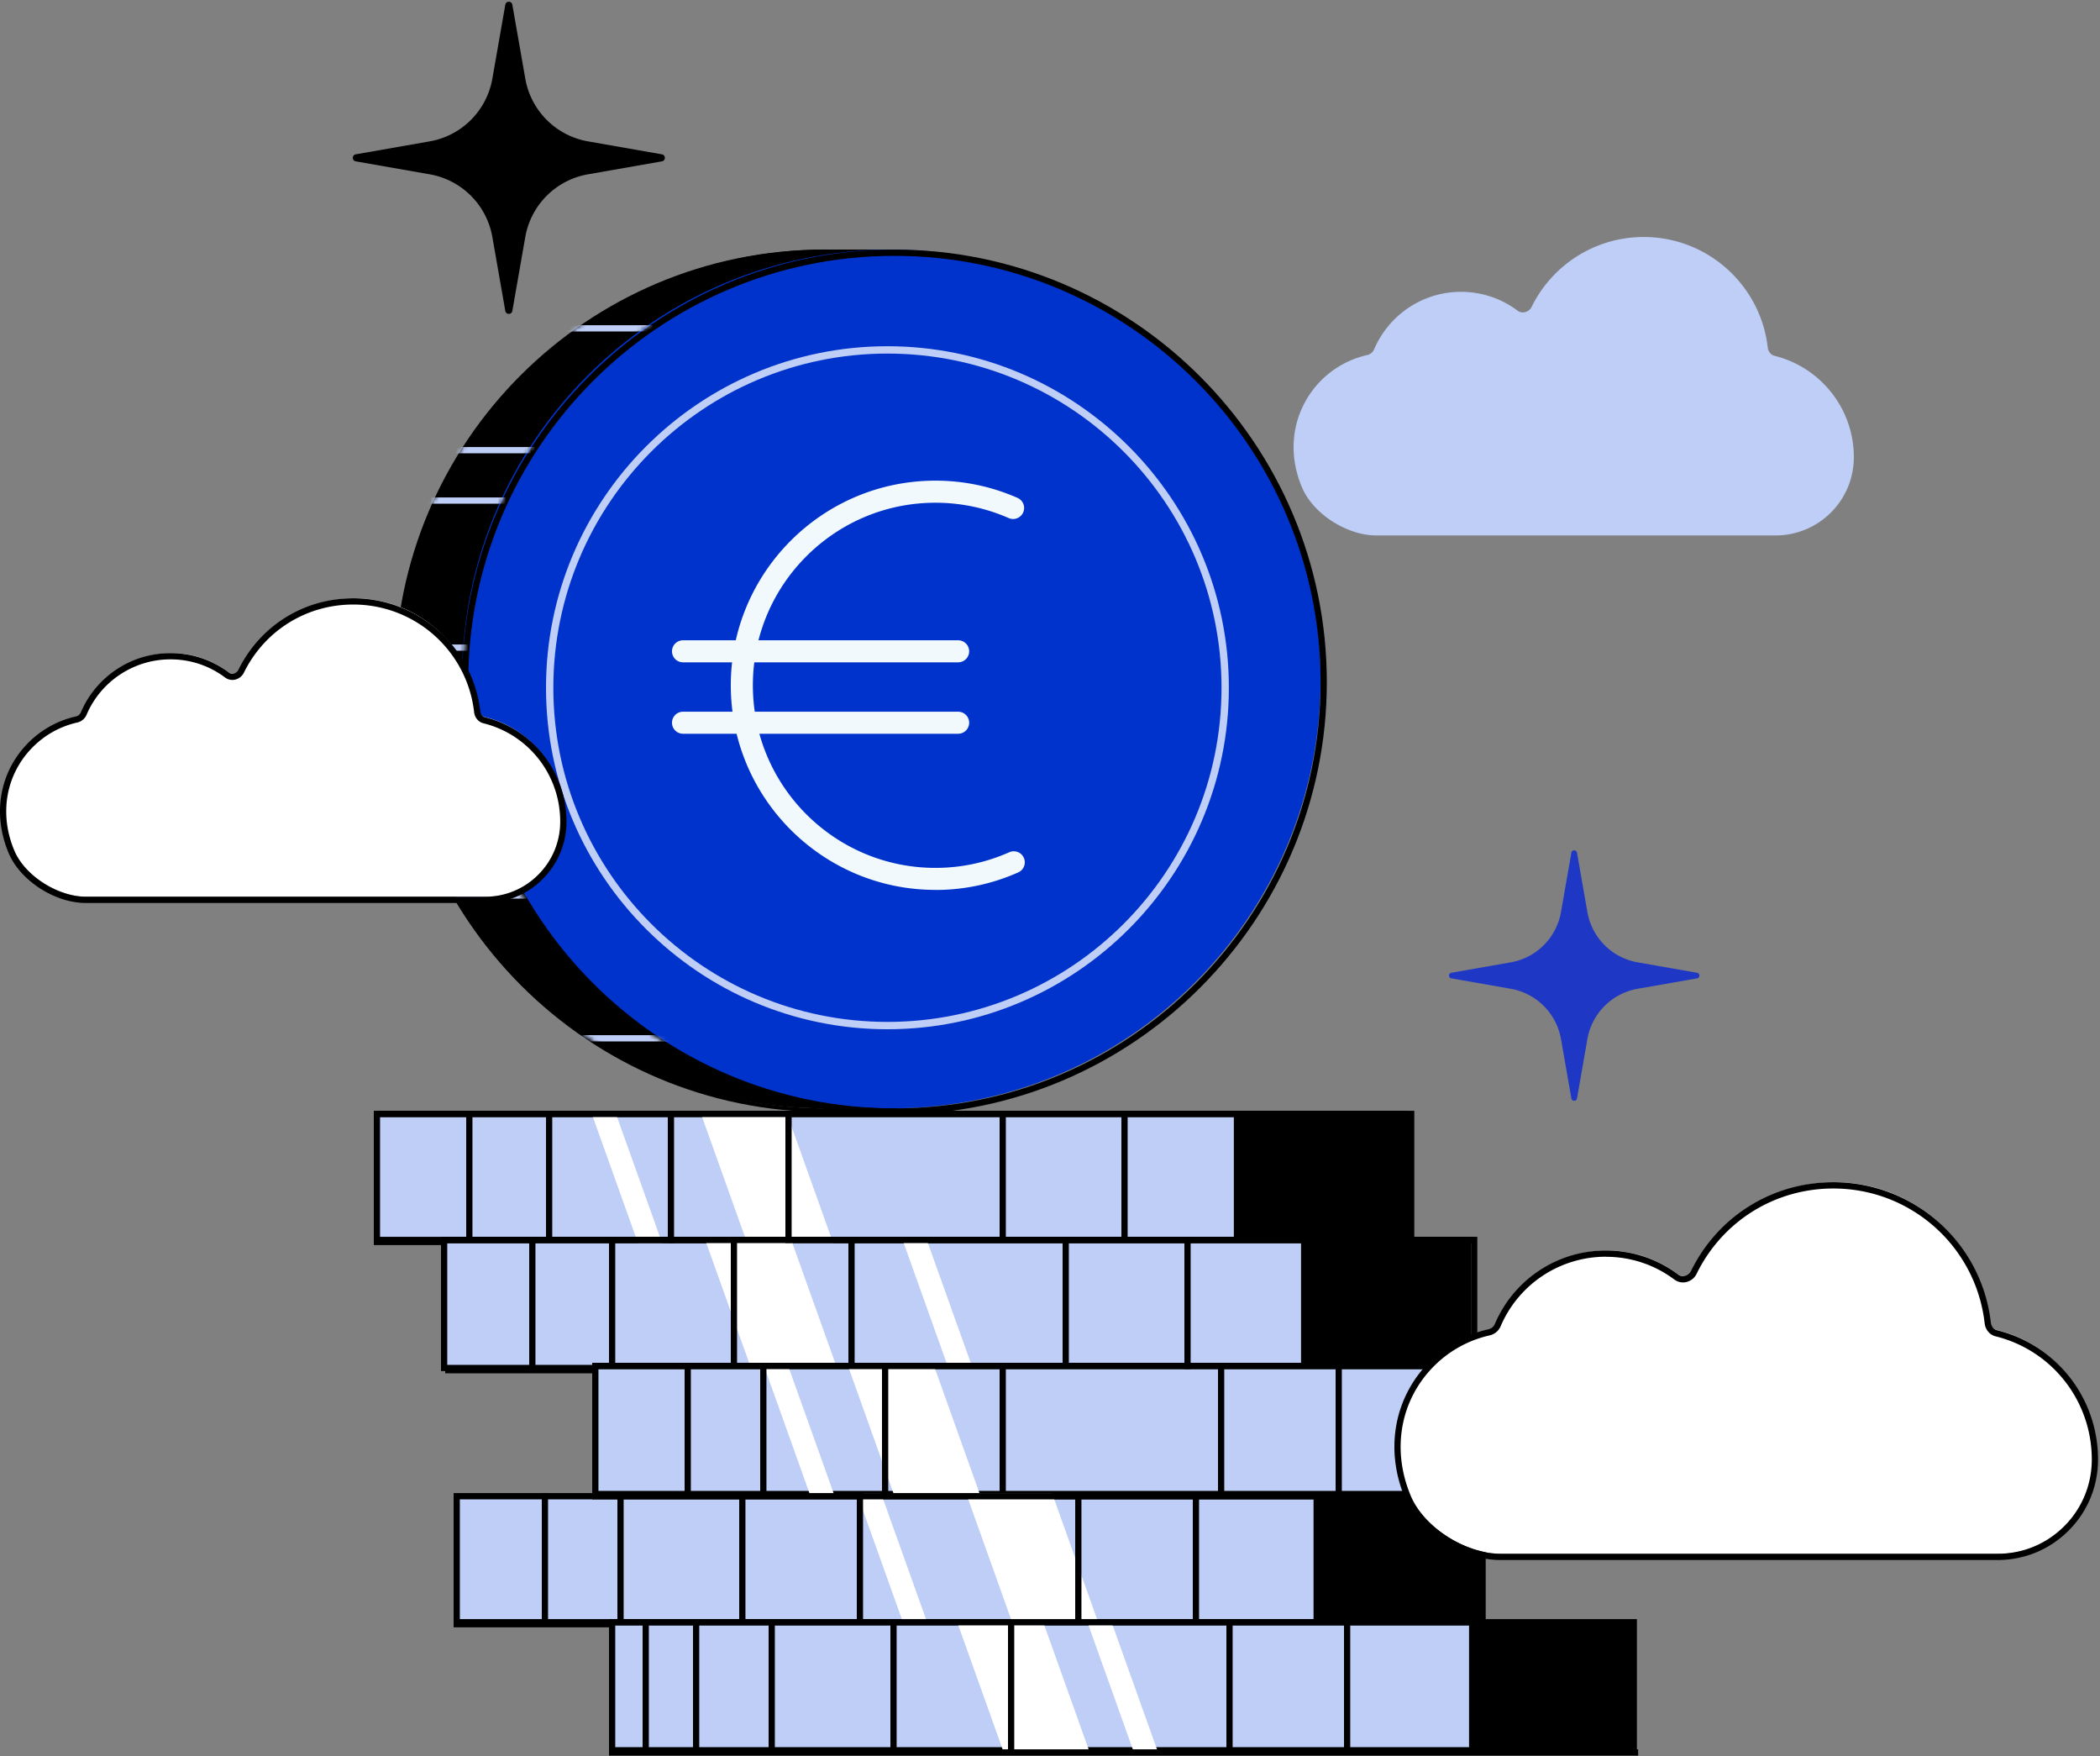<svg xmlns="http://www.w3.org/2000/svg" fill="none" viewBox="0 0 500 418" width="500" height="418"><rect x="0" y="0" width="500" height="418" fill="#808080" stroke="none"/><g clip-path="url(#a)"><path fill="#becef7" d="M441.39 108.837c0 5.131-2.089 9.799-5.455 13.165a18.6 18.6 0 0 1-13.165 5.454h-95.113c-6.888 0-14.974-5.078-17.649-11.416-4.143-9.808-1.512-19.414 4.572-25.498a22.4 22.4 0 0 1 10.936-6.023 2.37 2.37 0 0 0 1.669-1.39c3.426-8.033 11.399-13.662 20.682-13.662 5.044 0 9.712 1.67 13.453 4.475 1.128.848 2.735.367 3.356-.9 4.834-9.852 14.975-16.626 26.688-16.626 15.254 0 27.841 11.504 29.528 26.311.105.935.734 1.757 1.652 1.984 10.83 2.684 18.846 12.474 18.846 24.135z"/><path fill="#000" d="M199 59.416h9.781c49.327 0 89.371 40.044 89.371 89.371v17.71c0 53.732-43.619 97.351-97.351 97.351H199V59.416"/><path fill="#000" d="M201.238 264.722H199V59.425h.437l9.782-.009c49.519 0 89.807 40.289 89.807 89.808v17.71c0 53.925-43.863 97.788-97.788 97.788m-1.364-.874h1.364c53.435 0 96.914-43.479 96.914-96.914v-17.71c0-49.038-39.895-88.934-88.933-88.934h-9.345z"/><path fill="#000" d="M196.212 263.839c56.451 0 102.211-45.76 102.211-102.211S252.663 59.416 196.212 59.416 94 105.177 94 161.628s45.76 102.211 102.212 102.211"/><path fill="#000" d="M196.649 264.713C140.049 264.713 94 218.665 94 162.065S140.049 59.416 196.649 59.416c56.599 0 102.648 46.049 102.648 102.649s-46.049 102.648-102.648 102.648m0-204.423c-56.119 0-101.775 45.656-101.775 101.775S140.53 263.839 196.65 263.839c56.118 0 101.774-45.655 101.774-101.774S252.767 60.29 196.649 60.29"/><path fill="#03c" d="M212.212 263.839c56.451 0 102.211-45.76 102.211-102.211S268.663 59.416 212.212 59.416 110 105.177 110 161.628s45.76 102.211 102.212 102.211"/><path fill="#000" d="M212.955 265.325C156.189 265.325 110 219.145 110 162.37S156.18 59.416 212.955 59.416s102.954 46.18 102.954 102.954c0 56.775-46.18 102.955-102.954 102.955m0-204.423c-55.953 0-101.469 45.516-101.469 101.468s45.516 101.469 101.469 101.469 101.468-45.516 101.468-101.469S268.907 60.902 212.955 60.902"/><path fill="#03c" d="M211.42 244.255c44.414 0 80.419-36.005 80.419-80.419 0-44.415-36.005-80.42-80.419-80.42-44.415 0-80.42 36.005-80.42 80.42s36.005 80.419 80.42 80.419"/><path fill="#becef7" d="M211.294 245.004c-44.825 0-81.294-36.469-81.294-81.294s36.469-81.294 81.294-81.294 81.293 36.469 81.293 81.294-36.468 81.294-81.293 81.294m0-160.84c-43.864 0-79.546 35.682-79.546 79.546s35.682 79.545 79.546 79.545c43.863 0 79.545-35.681 79.545-79.545s-35.682-79.546-79.545-79.546"/><path fill="#f2f9fd" d="M222.706 211.829c-26.853 0-48.706-21.854-48.706-48.707s21.853-48.706 48.706-48.706a48.3 48.3 0 0 1 19.537 4.091 2.623 2.623 0 1 1-2.098 4.808 43.2 43.2 0 0 0-17.43-3.645c-23.969 0-43.461 19.501-43.461 43.461s19.492 43.462 43.461 43.462c6.093 0 12.011-1.25 17.596-3.724a2.62 2.62 0 0 1 3.462 1.337 2.62 2.62 0 0 1-1.338 3.462 48.4 48.4 0 0 1-19.72 4.178z"/><path fill="#f2f9fd" d="M228.129 157.661h-65.507a2.62 2.62 0 0 1-2.622-2.623 2.62 2.62 0 0 1 2.622-2.622h65.507a2.62 2.62 0 0 1 2.623 2.622 2.62 2.62 0 0 1-2.623 2.623M228.129 174.661h-65.507a2.62 2.62 0 0 1-2.622-2.623 2.62 2.62 0 0 1 2.622-2.622h65.507a2.62 2.62 0 0 1 2.623 2.622 2.62 2.62 0 0 1-2.623 2.623"/><mask id="b" width="111" height="205" x="94" y="59" maskUnits="userSpaceOnUse" style="mask-type:luminance"><path fill="#fff" d="M204.393 263.516a102 102 0 0 1-8.181.323C139.76 263.839 94 218.07 94 161.628S139.76 59.416 196.212 59.416c2.753 0 5.48.105 8.181.323-52.631 4.161-94.038 48.191-94.038 101.889s41.407 97.727 94.038 101.888"/></mask><g fill="#becef7" mask="url(#b)"><path d="M171.371 77.416H97v1.486h74.371zM139.371 106.416H65v1.486h74.371zM139.371 118.416H65v1.486h74.371zM139.37 153.416H65v1.486h74.37zM148.38 200.416H74v1.486h74.38zM148.38 212.416H74v1.486h74.38zM199.371 246.416H125v1.486h74.371z"/></g><path fill="#000" d="M336.253 265.416H296v30.481h40.253z"/><path fill="#000" fill-rule="evenodd" d="M295 264.416h41.739v31.967H295zm1.486 1.486v28.995h38.767v-28.995z" clip-rule="evenodd"/><path fill="#becef7" d="M294.773 265.416H90v30.481h204.773z"/><path fill="#000" fill-rule="evenodd" d="M89 264.416h206.258v31.967H89zm1.486 1.487v28.994h203.286v-28.994z" clip-rule="evenodd"/><path fill="#000" fill-rule="evenodd" d="M111 295.888v-30.472h1.486v30.472zM239.486 265.416v30.472H238v-30.472zM268.486 265.416v30.472H267v-30.472zM326.486 265.416v30.472H325v-30.472zM131.486 265.416v30.472H130v-30.472z" clip-rule="evenodd"/><path fill="#000" d="M350.253 295.416H310v30.472h40.253z"/><path fill="#000" fill-rule="evenodd" d="M310 294.416h41.74v31.958H310zm1.486 1.486v28.986h38.768v-28.986z" clip-rule="evenodd"/><path fill="#becef7" d="M310.773 295.416H106v30.472h204.773z"/><path fill="#000" fill-rule="evenodd" d="M105 294.416h206.259v31.958H105zm1.486 1.486v28.986h203.287v-28.986z" clip-rule="evenodd"/><path fill="#000" fill-rule="evenodd" d="M203.486 295.416v30.472H202v-30.472zM254.486 295.416v30.472H253v-30.472z" clip-rule="evenodd"/><path fill="#000" d="M386.254 325.416H346v30.481h40.254z"/><path fill="#000" fill-rule="evenodd" d="M345 324.416h41.74v31.967H345zm1.486 1.486v28.995h38.768v-28.995z" clip-rule="evenodd"/><path fill="#000" fill-rule="evenodd" d="M141 355.416h245.026v1.486H141z" clip-rule="evenodd"/><path fill="#000" d="M353.253 355.416H313v30.472h40.253z"/><path fill="#000" fill-rule="evenodd" d="M312 355.416h41.74v31.958H312zm1.486 1.486v28.986h38.768v-28.986z" clip-rule="evenodd"/><path fill="#becef7" d="M312.773 356.416H108v30.472h204.773z"/><path fill="#000" fill-rule="evenodd" d="M108 355.416h206.258v31.958H108zm1.486 1.486v28.986h203.286v-28.986z" clip-rule="evenodd"/><path fill="#000" fill-rule="evenodd" d="M129 385.888v-30.472h1.486v30.472zM148.486 355.416v30.472H147v-30.472zM285.486 355.416v30.472H284v-30.472z" clip-rule="evenodd"/><path fill="#becef7" d="M184.757 355.425H158l26.748-.009z"/><path fill="#000" fill-rule="evenodd" d="m184.933 355.416.861.884H158v-.874z" clip-rule="evenodd"/><path fill="#becef7" d="M229.963 355.425H222l7.955-.009z"/><path fill="#000" fill-rule="evenodd" d="m230.139 355.416.862.884h-9l-.001-.874z" clip-rule="evenodd"/><path fill="#000" d="M389.254 386.416H349v30.481h40.254z"/><path fill="#000" fill-rule="evenodd" d="M348 385.416h41.74v31.967H348zm1.486 1.486v28.995h38.767v-28.995z" clip-rule="evenodd"/><path fill="#becef7" d="M350.773 386.416H146v30.481h204.773z"/><path fill="#000" fill-rule="evenodd" d="M145 385.416h206.26v31.967H145zm1.486 1.486v28.995h203.288v-28.995z" clip-rule="evenodd"/><path fill="#000" fill-rule="evenodd" d="M153 416.897v-30.481h1.486v30.481zM165 416.897v-30.481h1.486v30.481zM293.486 386.416v30.481H292v-30.481zM321.486 386.416v30.481H320v-30.481zM184.486 386.416v30.481H183v-30.481zM213.486 386.416v30.481H212v-30.481z" clip-rule="evenodd"/><path fill="#fff" d="M198.373 295.897h-20.481L167 265.416h20.482zM157.643 295.897h-5.751L141 265.416h5.752z"/><path fill="#000" fill-rule="evenodd" d="M90 264.416h245.026v1.487H90zM90 294.416h245.026v1.486H90z" clip-rule="evenodd"/><path fill="#000" fill-rule="evenodd" d="M126 325.888v-30.472h1.486v30.472zM146.486 295.416v30.472H145v-30.472z" clip-rule="evenodd"/><path fill="#fff" d="M199.372 325.888h-20.48L168 295.416h20.481zM231.652 325.888h-5.76L215 295.416h5.76z"/><path fill="#000" fill-rule="evenodd" d="M160.486 265.416v30.472H159v-30.472zM188.486 265.416v30.472H187v-30.472zM175.486 295.416v30.472H174v-30.472z" clip-rule="evenodd"/><path fill="#000" fill-rule="evenodd" d="M106 294.416h245.026v1.486H106zM106 325.416h245.026v1.486H106z" clip-rule="evenodd"/><path fill="#becef7" d="M345.772 325.416H141v30.481h204.772z"/><path fill="#000" fill-rule="evenodd" d="M141 324.416h206.259v31.967H141zm1.486 1.486v28.995h203.287v-28.995z" clip-rule="evenodd"/><path fill="#000" fill-rule="evenodd" d="M163 355.888v-30.472h1.486v30.472zM291.486 325.416v30.472H290v-30.472zM319.486 325.416v30.472H318v-30.472z" clip-rule="evenodd"/><path fill="#fff" d="M233.372 355.897h-20.48L202 325.416h20.481zM198.643 355.897h-5.751L182 325.416h5.752z"/><path fill="#000" fill-rule="evenodd" d="M211.486 325.416v30.472H210v-30.472zM239.486 325.416v30.472H238v-30.472z" clip-rule="evenodd"/><path fill="#000" fill-rule="evenodd" d="M141 324.416h245.026v1.486H141z" clip-rule="evenodd"/><path fill="#000" fill-rule="evenodd" d="M283.486 295.416v30.472H282v-30.472zM182.486 325.416v30.472H181v-30.472z" clip-rule="evenodd"/><path fill="#fff" d="M261.373 385.897h-20.481L230 355.416h20.482zM220.643 385.897h-5.751L204 355.416h5.752z"/><path fill="#000" fill-rule="evenodd" d="M177.486 355.416v30.472H176v-30.472zM205.486 355.416v30.472H204v-30.472zM257.486 355.416v30.472H256v-30.472z" clip-rule="evenodd"/><path fill="#000" fill-rule="evenodd" d="M141 355.416h245.026v1.486H141z" clip-rule="evenodd"/><path fill="#fff" d="M259.372 416.897h-20.48L228 386.416h20.481zM275.643 416.897h-5.751L259 386.416h5.752z"/><path fill="#000" fill-rule="evenodd" d="M108 385.416h245.026v1.486H108zM145 416.416h245.026v1.486H145z" clip-rule="evenodd"/><path fill="#000" fill-rule="evenodd" d="M241.486 386.416v30.481H240v-30.481z" clip-rule="evenodd"/><path fill="#000" d="m117.227 18.722 3.086-17.604c.166-.936 1.504-.936 1.67 0l3.085 17.604c1.329 7.614 7.299 13.584 14.922 14.93l17.605 3.086c.935.166.935 1.504 0 1.67l-17.605 3.085a18.37 18.37 0 0 0-14.922 14.922l-3.085 17.605c-.166.935-1.504.935-1.67 0l-3.086-17.605a18.365 18.365 0 0 0-14.921-14.922l-17.604-3.085c-.936-.166-.936-1.504 0-1.67l17.604-3.085c7.614-1.33 13.584-7.3 14.921-14.93"/><path fill="#1f37c5" d="m371.665 217.106 2.474-14.126c.131-.752 1.206-.752 1.337 0l2.474 14.126a14.74 14.74 0 0 0 11.976 11.975l14.126 2.474c.751.131.751 1.206 0 1.337l-14.126 2.474a14.74 14.74 0 0 0-11.976 11.976l-2.474 14.126c-.131.751-1.206.751-1.337 0l-2.474-14.126a14.74 14.74 0 0 0-11.975-11.976l-14.126-2.474c-.752-.131-.752-1.206 0-1.337l14.126-2.474a14.74 14.74 0 0 0 11.975-11.975"/><path fill="#fff" d="M499.057 346.687c0 6.39-2.596 12.203-6.784 16.39a23.14 23.14 0 0 1-16.389 6.783H357.475c-8.576 0-18.637-6.32-21.976-14.213-5.157-12.203-1.879-24.161 5.691-31.74a27.85 27.85 0 0 1 13.61-7.5 2.95 2.95 0 0 0 2.08-1.731c4.266-10 14.187-17.01 25.752-17.01 6.285 0 12.089 2.08 16.757 5.577 1.407 1.058 3.409.454 4.178-1.128 6.023-12.264 18.637-20.699 33.217-20.699 18.986 0 34.659 14.318 36.757 32.754.131 1.171.909 2.185 2.054 2.465 13.479 3.347 23.462 15.533 23.462 30.043z"/><path fill="#000" d="M475.616 371.346H357.207c-9.073 0-19.239-6.582-22.657-14.668-4.887-11.573-2.649-24.047 5.848-32.552a28.5 28.5 0 0 1 13.977-7.701 2.18 2.18 0 0 0 1.556-1.294 28.7 28.7 0 0 1 26.433-17.465c6.25 0 12.203 1.976 17.203 5.726a1.88 1.88 0 0 0 1.609.323 2.17 2.17 0 0 0 1.451-1.18c6.398-13.025 19.379-21.119 33.881-21.119 19.204 0 35.323 14.362 37.5 33.409.105.909.69 1.635 1.494 1.827 14.153 3.514 24.03 16.163 24.03 30.769 0 6.399-2.482 12.413-7.002 16.923-4.51 4.52-10.524 7.002-16.914 7.002m-93.252-72.194a27.23 27.23 0 0 0-25.07 16.556 3.73 3.73 0 0 1-2.604 2.168 27.05 27.05 0 0 0-13.243 7.299c-8.06 8.068-10.184 19.921-5.534 30.926 3.156 7.457 12.902 13.759 21.294 13.759h118.409c5.997 0 11.635-2.334 15.865-6.565s6.565-9.869 6.565-15.865c0-13.925-9.414-25.979-22.893-29.327-1.416-.35-2.439-1.565-2.614-3.103-2.08-18.296-17.57-32.089-36.023-32.089-13.933 0-26.407 7.771-32.552 20.288a3.67 3.67 0 0 1-2.439 1.976 3.44 3.44 0 0 1-2.849-.577 27.02 27.02 0 0 0-16.312-5.428z"/><path fill="#fff" d="M134.389 194.837a18.6 18.6 0 0 1-5.454 13.165 18.6 18.6 0 0 1-13.165 5.454H20.657c-6.888 0-14.974-5.078-17.649-11.416-4.143-9.808-1.512-19.413 4.572-25.497a22.4 22.4 0 0 1 10.935-6.024 2.37 2.37 0 0 0 1.67-1.39c3.426-8.033 11.399-13.662 20.682-13.662 5.043 0 9.711 1.67 13.452 4.476 1.128.848 2.736.366 3.357-.901 4.834-9.852 14.974-16.626 26.687-16.626 15.253 0 27.841 11.504 29.528 26.312.105.935.734 1.756 1.652 1.983 10.83 2.684 18.846 12.474 18.846 24.135z"/><path fill="#000" d="M115.506 214.942H20.392c-7.343 0-15.568-5.323-18.33-11.87C-1.89 193.71-.08 183.631 6.79 176.76a23.05 23.05 0 0 1 11.302-6.223 1.64 1.64 0 0 0 1.154-.962 23.2 23.2 0 0 1 21.364-14.108c5.06 0 9.869 1.599 13.898 4.624.332.253.752.341 1.172.236a1.64 1.64 0 0 0 1.075-.866c5.157-10.515 15.638-17.045 27.351-17.045 15.507 0 28.514 11.591 30.263 26.967.07.664.515 1.206 1.092 1.346 11.425 2.832 19.406 13.051 19.415 24.843 0 5.174-2.02 10.035-5.673 13.688a19.25 19.25 0 0 1-13.689 5.674zm-74.904-57.989a21.72 21.72 0 0 0-20 13.208 3.17 3.17 0 0 1-2.194 1.827 21.57 21.57 0 0 0-10.568 5.821c-6.434 6.434-8.13 15.892-4.415 24.686 2.51 5.944 10.28 10.961 16.967 10.961h95.114c4.773 0 9.266-1.862 12.64-5.236a17.77 17.77 0 0 0 5.236-12.64c0-11.119-7.518-20.743-18.278-23.409-1.18-.288-2.072-1.346-2.212-2.622-1.669-14.624-14.038-25.647-28.794-25.647-11.145 0-21.11 6.215-26.022 16.206a3.1 3.1 0 0 1-2.063 1.661 2.9 2.9 0 0 1-2.413-.489c-3.776-2.833-8.27-4.327-13.007-4.327z"/></g><defs><clipPath id="a"><path fill="#fff" d="M0 0h500v417.832H0z"/></clipPath></defs></svg>